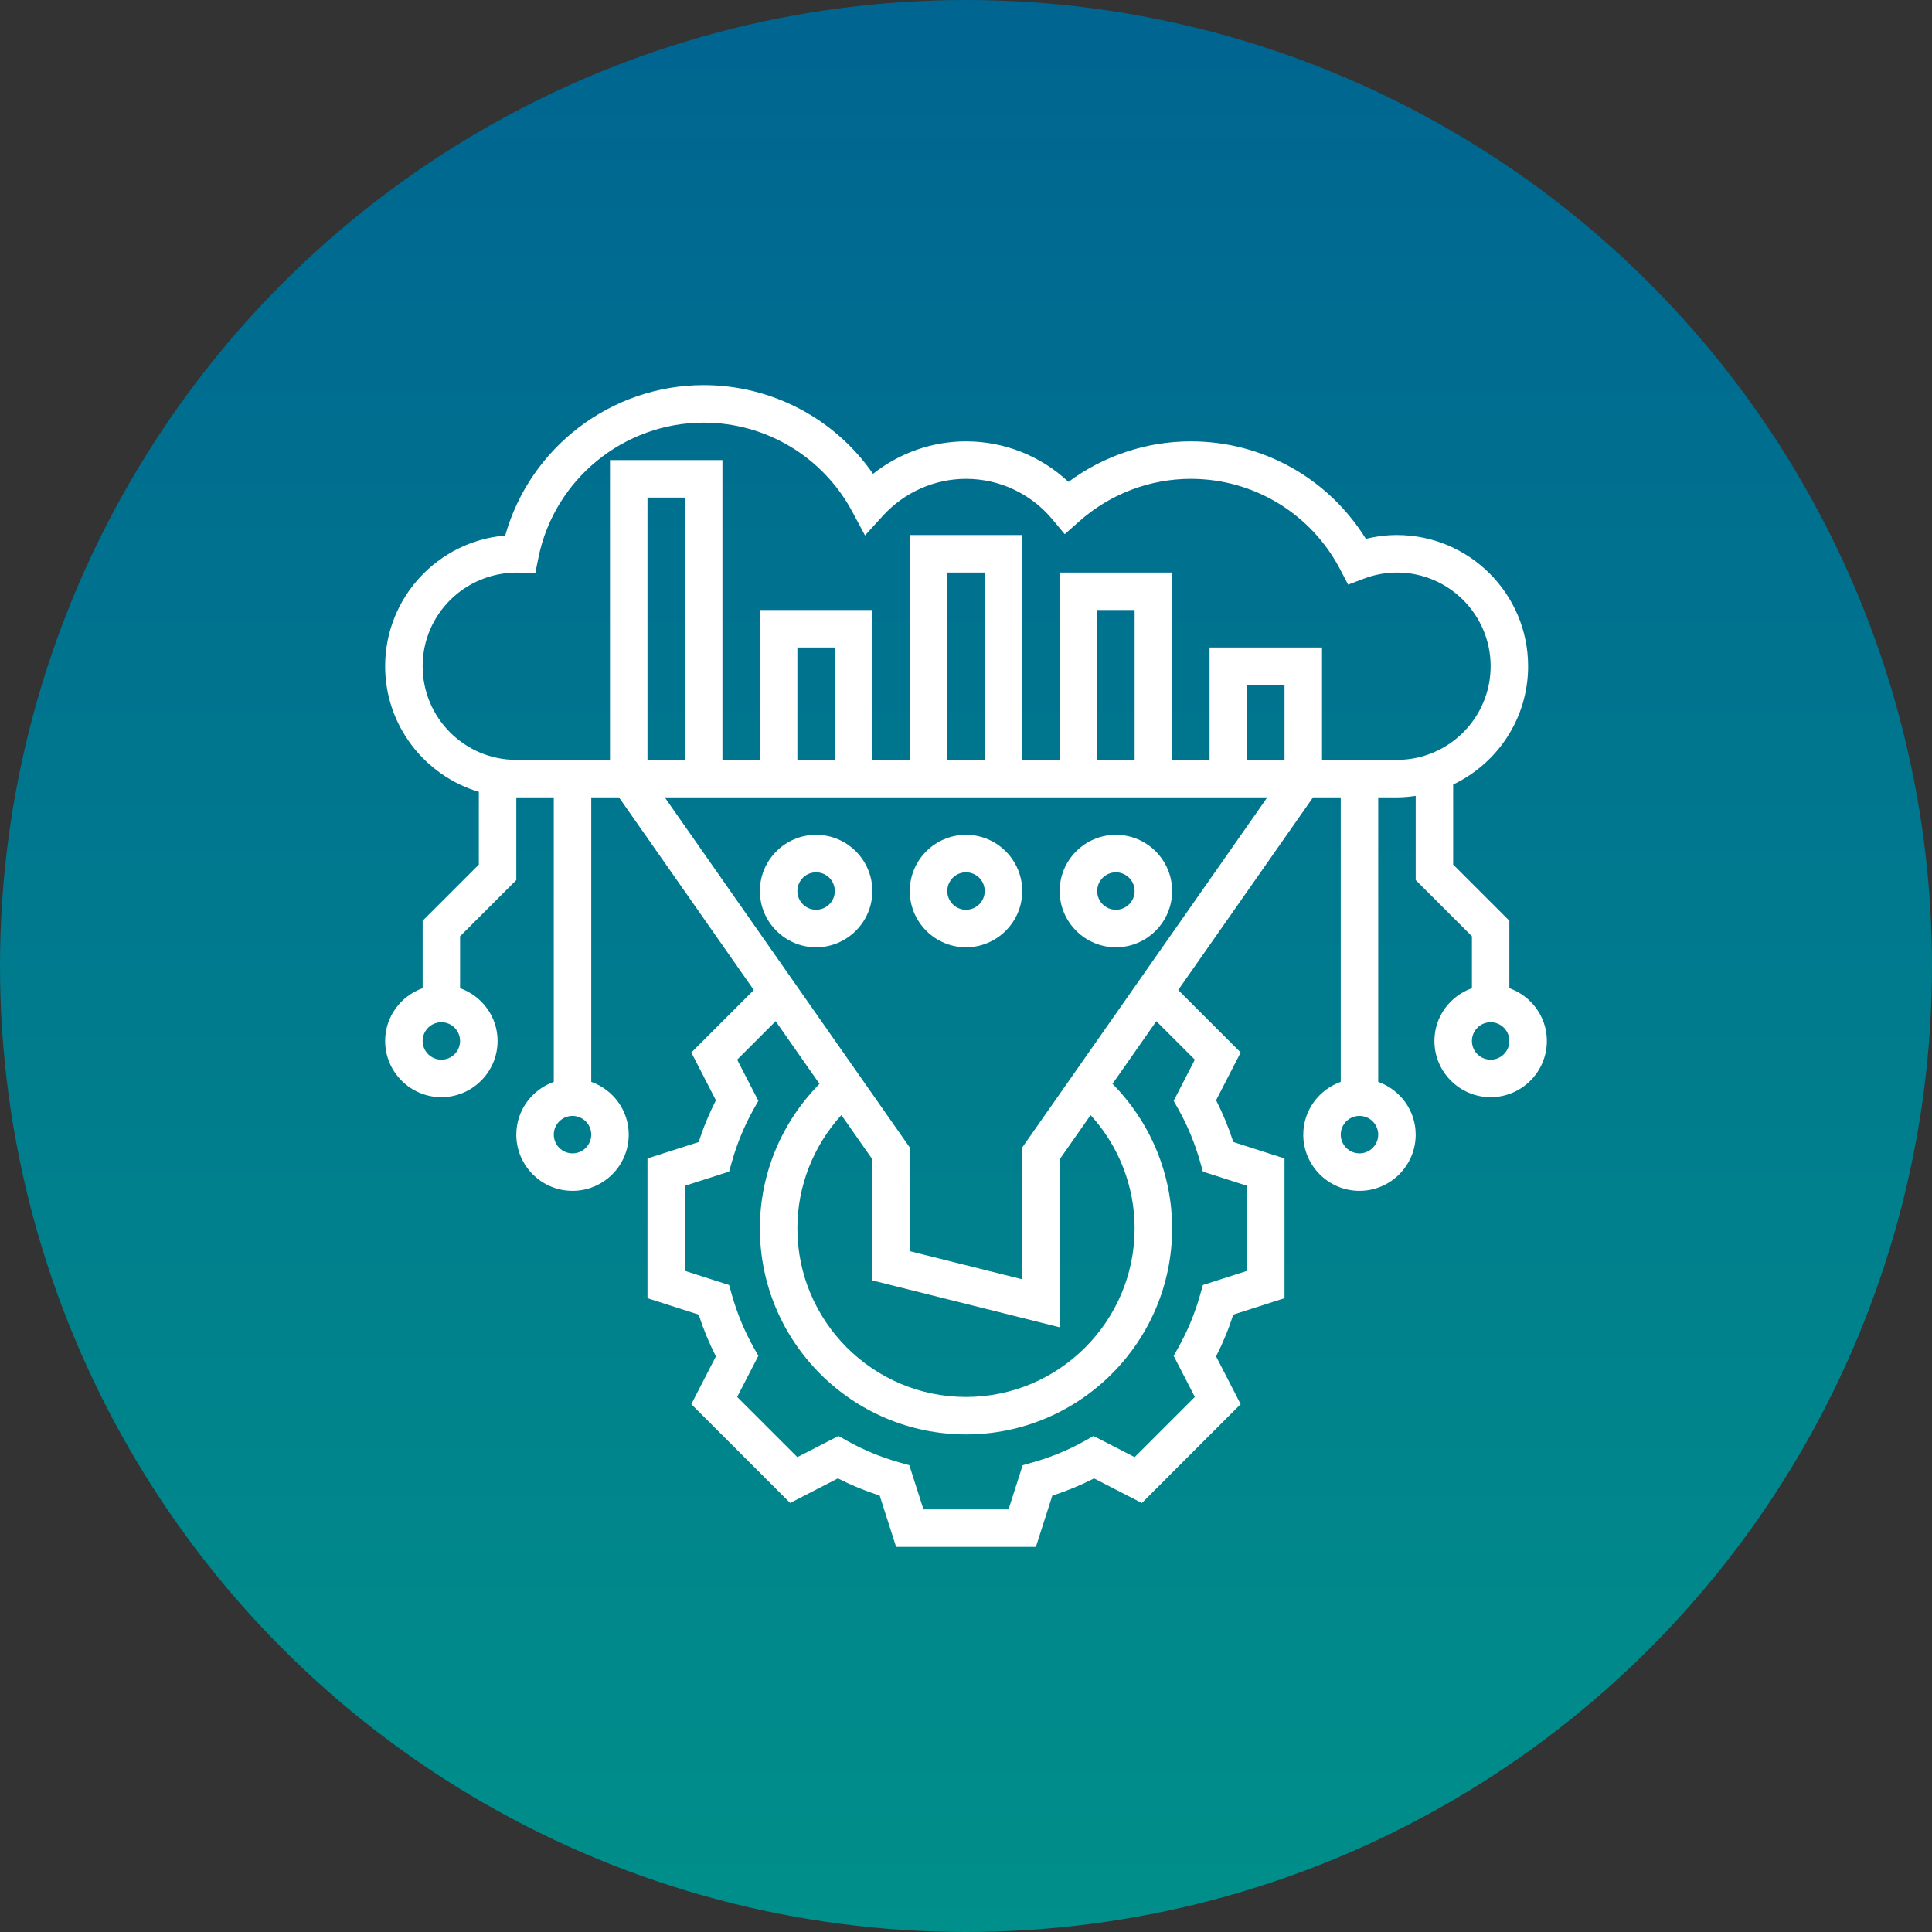 <svg xmlns="http://www.w3.org/2000/svg" width="58" height="58" viewBox="0 0 58 58" fill="none"><rect x="0" y="0" width="58" height="58" fill="#333333" stroke="none"/><circle cx="29" cy="29" r="29" fill="url(#paint0_linear_18_69)"></circle><g clip-path="url(#clip0_18_69)"><path d="M24.5 28.438C25.43 28.438 26.188 27.68 26.188 26.75C26.188 25.82 25.43 25.062 24.5 25.062C23.57 25.062 22.812 25.82 22.812 26.75C22.812 27.68 23.57 28.438 24.5 28.438ZM24.5 26.188C24.811 26.188 25.062 26.44 25.062 26.75C25.062 27.06 24.811 27.312 24.5 27.312C24.189 27.312 23.938 27.06 23.938 26.75C23.938 26.44 24.189 26.188 24.5 26.188Z" fill="white"></path><path d="M29 28.438C29.93 28.438 30.688 27.68 30.688 26.75C30.688 25.82 29.93 25.062 29 25.062C28.07 25.062 27.312 25.82 27.312 26.75C27.312 27.68 28.07 28.438 29 28.438ZM29 26.188C29.311 26.188 29.562 26.44 29.562 26.75C29.562 27.06 29.311 27.312 29 27.312C28.689 27.312 28.438 27.06 28.438 26.75C28.438 26.44 28.689 26.188 29 26.188Z" fill="white"></path><path d="M33.5 28.438C34.43 28.438 35.188 27.68 35.188 26.75C35.188 25.82 34.43 25.062 33.5 25.062C32.57 25.062 31.812 25.82 31.812 26.75C31.812 27.68 32.57 28.438 33.5 28.438ZM33.5 26.188C33.81 26.188 34.062 26.44 34.062 26.75C34.062 27.06 33.81 27.312 33.5 27.312C33.19 27.312 32.938 27.06 32.938 26.75C32.938 26.44 33.19 26.188 33.5 26.188Z" fill="white"></path><path d="M45.312 29.666V27.642L43.625 25.955V23.552C44.953 22.919 45.875 21.567 45.875 20C45.875 17.829 44.108 16.062 41.938 16.062C41.623 16.062 41.311 16.101 41.005 16.177C39.879 14.36 37.907 13.25 35.75 13.25C34.424 13.25 33.138 13.679 32.076 14.466C31.245 13.688 30.152 13.25 29 13.25C27.984 13.25 27 13.599 26.209 14.225C25.061 12.567 23.171 11.562 21.125 11.562C18.345 11.562 15.908 13.436 15.167 16.077C13.151 16.246 11.562 17.941 11.562 20C11.562 21.78 12.751 23.286 14.375 23.772V25.955L12.688 27.642V29.666C12.034 29.899 11.562 30.518 11.562 31.25C11.562 32.18 12.32 32.938 13.25 32.938C14.18 32.938 14.938 32.18 14.938 31.25C14.938 30.518 14.466 29.899 13.812 29.666V28.108L15.5 26.42V23.938H16.625V32.478C15.972 32.711 15.5 33.33 15.5 34.062C15.5 34.993 16.257 35.75 17.188 35.75C18.118 35.75 18.875 34.993 18.875 34.062C18.875 33.33 18.403 32.711 17.75 32.478V23.938H18.582L22.63 29.721L20.754 31.597L21.492 33.031C21.289 33.43 21.115 33.849 20.975 34.285L19.438 34.777V38.973L20.975 39.466C21.115 39.901 21.289 40.321 21.492 40.72L20.754 42.154L23.721 45.12L25.155 44.382C25.554 44.586 25.974 44.759 26.409 44.899L26.902 46.438H31.098L31.591 44.9C32.026 44.76 32.446 44.587 32.845 44.383L34.279 45.121L37.245 42.154L36.507 40.72C36.711 40.321 36.884 39.902 37.024 39.466L38.562 38.973V34.777L37.025 34.284C36.885 33.849 36.711 33.429 36.508 33.03L37.246 31.596L35.37 29.721L39.418 23.938H40.25V32.478C39.597 32.711 39.125 33.33 39.125 34.062C39.125 34.993 39.882 35.75 40.812 35.75C41.743 35.75 42.5 34.993 42.5 34.062C42.5 33.33 42.028 32.711 41.375 32.478V23.938H41.938C42.129 23.938 42.316 23.919 42.5 23.892V26.42L44.188 28.108V29.666C43.534 29.899 43.062 30.518 43.062 31.25C43.062 32.18 43.82 32.938 44.75 32.938C45.68 32.938 46.438 32.18 46.438 31.25C46.438 30.518 45.966 29.899 45.312 29.666ZM13.25 31.812C12.94 31.812 12.688 31.56 12.688 31.25C12.688 30.94 12.94 30.688 13.25 30.688C13.56 30.688 13.812 30.94 13.812 31.25C13.812 31.56 13.56 31.812 13.25 31.812ZM17.188 34.625C16.877 34.625 16.625 34.372 16.625 34.062C16.625 33.753 16.877 33.5 17.188 33.5C17.498 33.5 17.75 33.753 17.75 34.062C17.75 34.372 17.498 34.625 17.188 34.625ZM40.812 34.625C40.502 34.625 40.25 34.372 40.25 34.062C40.25 33.753 40.502 33.5 40.812 33.5C41.123 33.5 41.375 33.753 41.375 34.062C41.375 34.372 41.123 34.625 40.812 34.625ZM20.562 22.812H19.438V14.938H20.562V22.812ZM35.87 31.812L35.234 33.047L35.382 33.31C35.654 33.798 35.873 34.326 36.03 34.883L36.112 35.173L37.438 35.598V38.152L36.112 38.577L36.03 38.867C35.873 39.424 35.654 39.952 35.382 40.44L35.234 40.703L35.87 41.938L34.063 43.744L32.828 43.109L32.565 43.257C32.077 43.53 31.548 43.749 30.992 43.905L30.701 43.987L30.277 45.312H27.723L27.299 43.987L27.008 43.905C26.452 43.748 25.923 43.53 25.435 43.257L25.172 43.109L23.937 43.744L22.13 41.938L22.766 40.703L22.618 40.44C22.346 39.952 22.127 39.424 21.97 38.867L21.888 38.577L20.562 38.152V35.598L21.888 35.173L21.97 34.883C22.127 34.326 22.346 33.798 22.618 33.31L22.766 33.047L22.13 31.812L23.286 30.657L24.602 32.538C23.462 33.693 22.812 35.244 22.812 36.875C22.812 40.287 25.588 43.062 29 43.062C32.412 43.062 35.188 40.287 35.188 36.875C35.188 35.244 34.538 33.693 33.398 32.538L34.714 30.657L35.87 31.812ZM31.812 39.846V34.803L32.741 33.476C33.586 34.403 34.062 35.611 34.062 36.875C34.062 39.666 31.792 41.938 29 41.938C26.208 41.938 23.938 39.666 23.938 36.875C23.938 35.611 24.415 34.403 25.259 33.475L26.188 34.802V38.439L31.812 39.846ZM30.688 34.448V38.405L27.312 37.561V34.448L19.956 23.938H38.045L30.688 34.448ZM25.062 22.812H23.938V19.438H25.062V22.812ZM29.562 22.812H28.438V17.188H29.562V22.812ZM34.062 22.812H32.938V18.312H34.062V22.812ZM38.562 22.812H37.438V20.562H38.562V22.812ZM39.688 22.812V19.438H36.312V22.812H35.188V17.188H31.812V22.812H30.688V16.062H27.312V22.812H26.188V18.312H22.812V22.812H21.688V13.812H18.312V22.812H15.5C13.949 22.812 12.688 21.551 12.688 20C12.688 18.45 13.947 17.189 15.524 17.189H15.528L16.069 17.211L16.164 16.742C16.638 14.393 18.724 12.688 21.125 12.688C22.997 12.688 24.709 13.716 25.592 15.371L25.968 16.074L26.505 15.484C27.145 14.779 28.055 14.375 29 14.375C30.003 14.375 30.949 14.818 31.593 15.591L31.964 16.036L32.398 15.652C33.327 14.828 34.518 14.375 35.75 14.375C37.644 14.375 39.365 15.422 40.24 17.107L40.472 17.551L40.94 17.373C41.265 17.25 41.599 17.188 41.938 17.188C43.488 17.188 44.75 18.449 44.75 20C44.75 21.551 43.488 22.812 41.938 22.812H39.688ZM44.75 31.812C44.44 31.812 44.188 31.56 44.188 31.25C44.188 30.94 44.44 30.688 44.75 30.688C45.06 30.688 45.312 30.94 45.312 31.25C45.312 31.56 45.06 31.812 44.75 31.812Z" fill="white"></path></g><defs><linearGradient id="paint0_linear_18_69" x1="29" y1="0" x2="29" y2="58" gradientUnits="userSpaceOnUse"><stop stop-color="#006591"></stop><stop offset="1" stop-color="#008F8A"></stop></linearGradient><clipPath id="clip0_18_69"><rect width="36" height="36" fill="white" transform="translate(11 11)"></rect></clipPath></defs></svg>